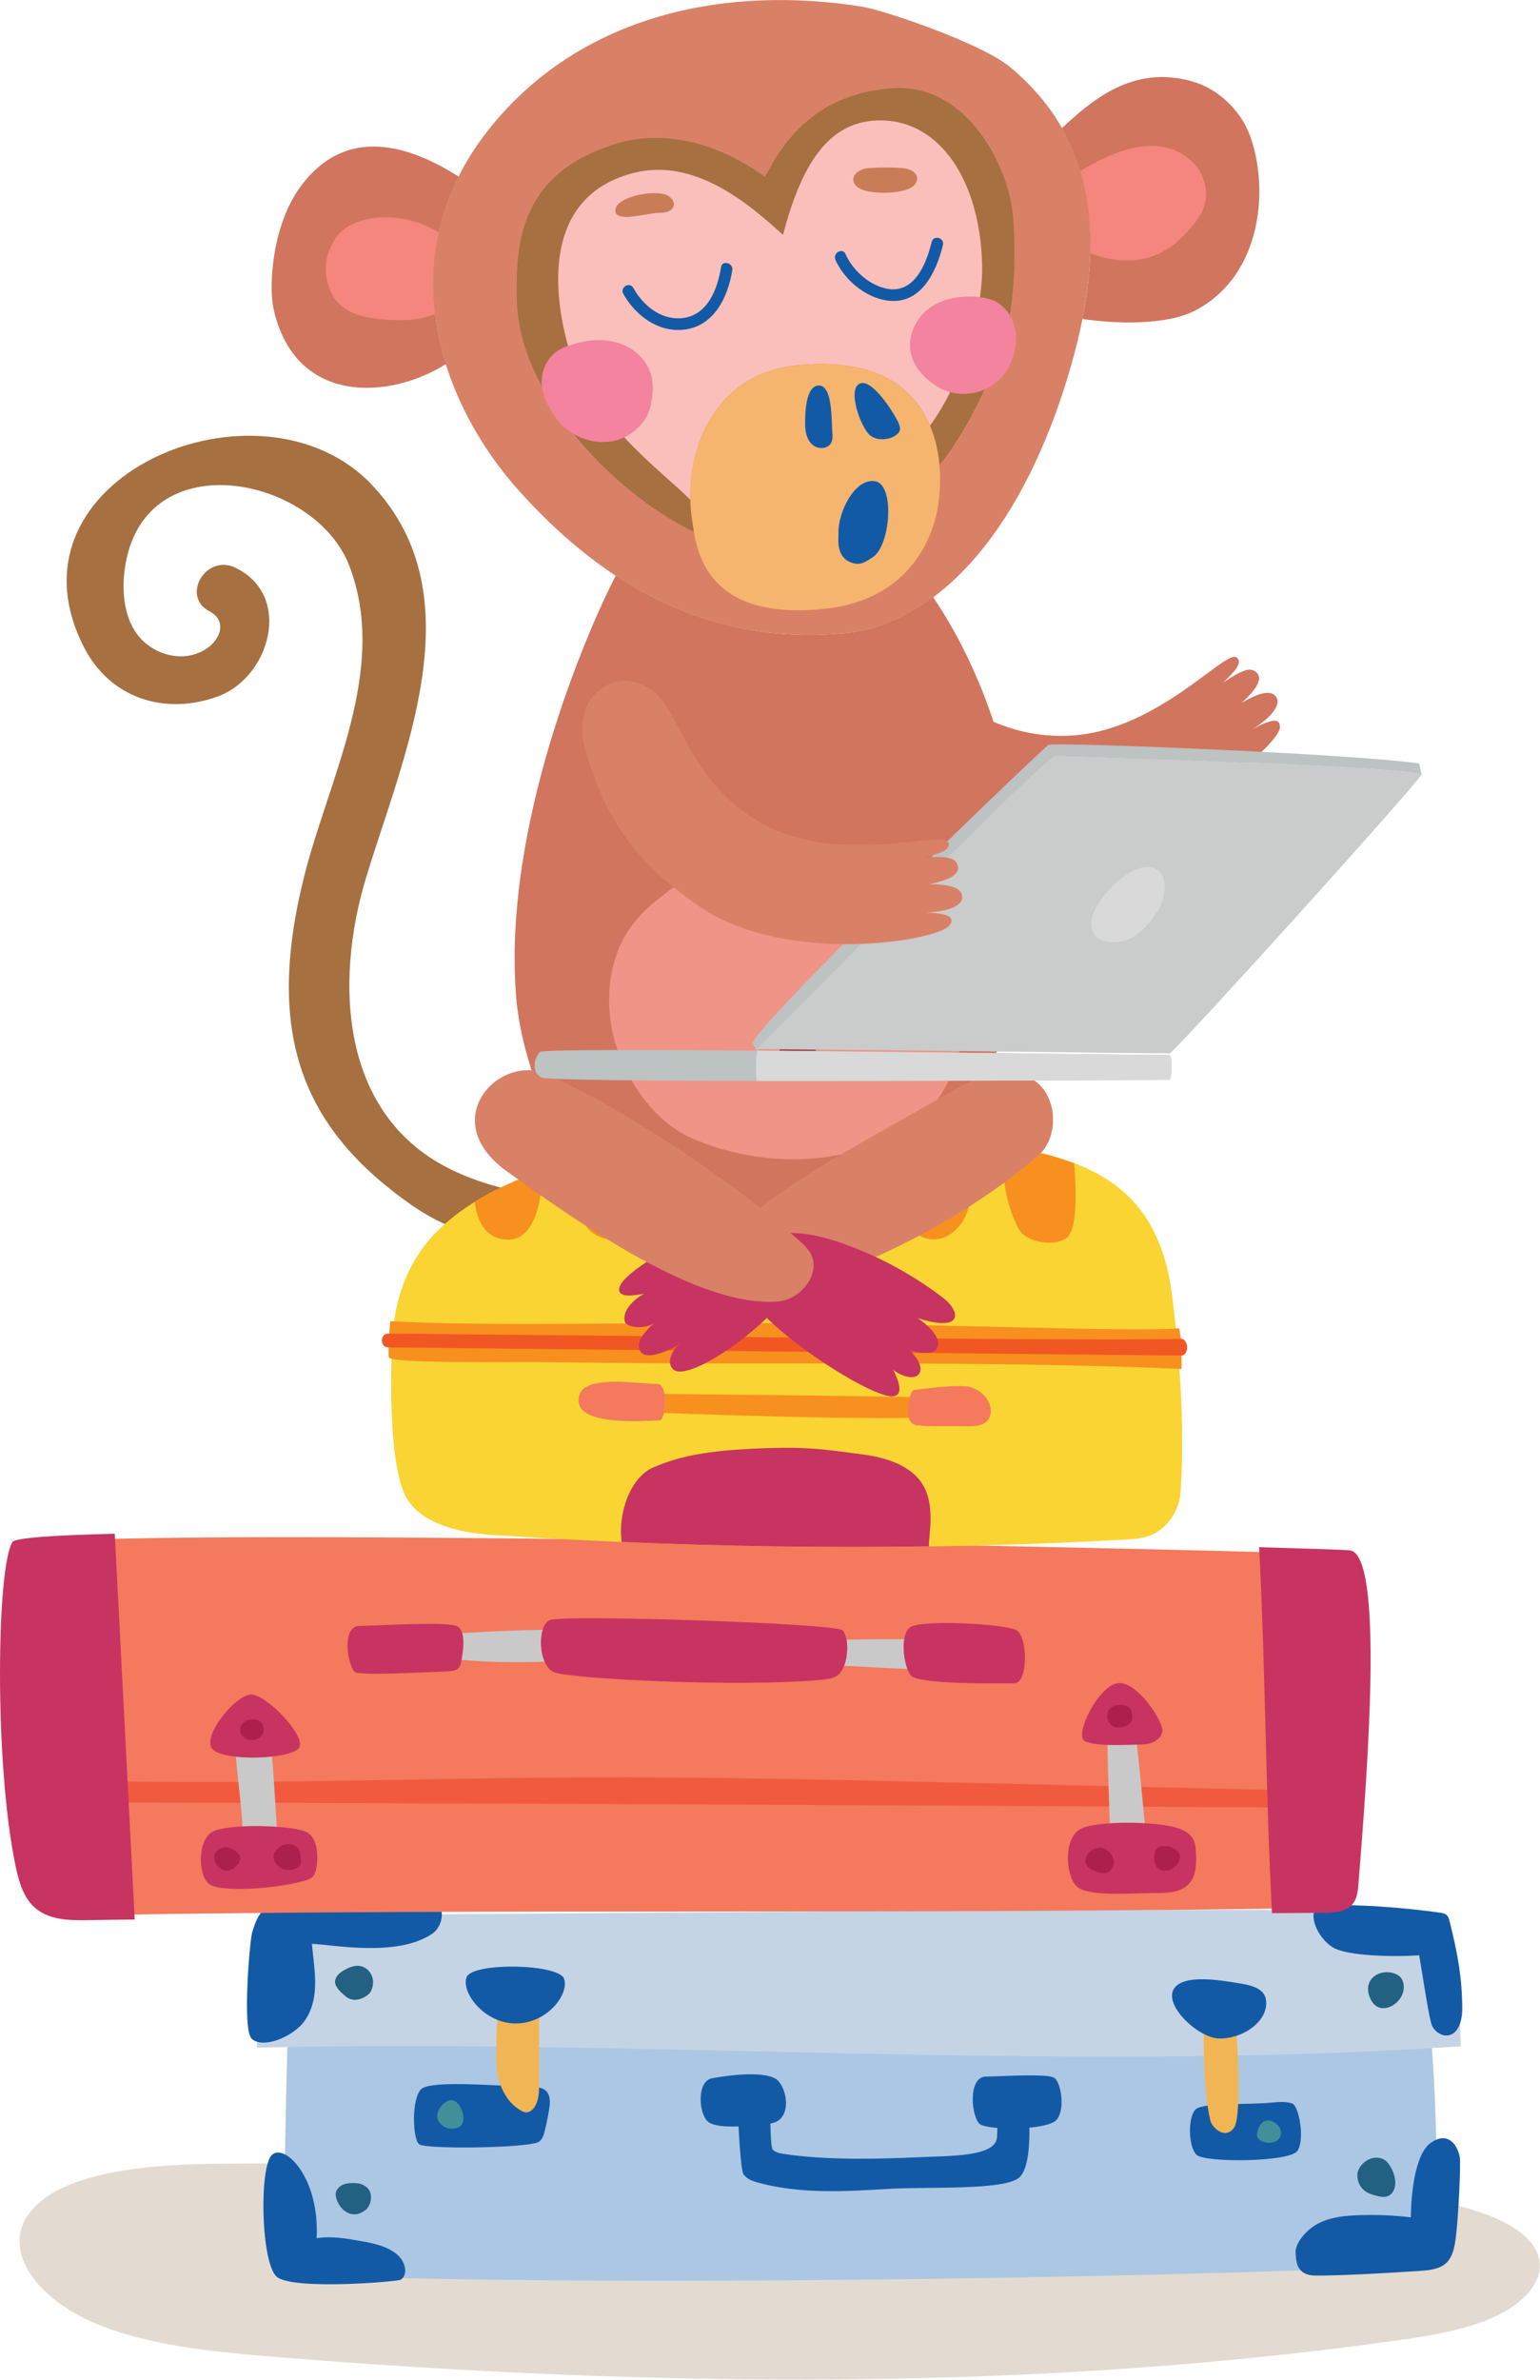 <svg xmlns="http://www.w3.org/2000/svg" width="270" height="417" viewBox="0 0 270 417" fill="none"><g clip-path="url(#clip0_2064_981)"><path d="M262.14 405.87C257.11 408.2 250.86 409.22 244.75 410.08C180.8 419.05 114.38 418.29 48.69 412.98C37.5 412.07 25.85 411 16.37 406.92C6.9 402.84 0.45 394.79 4.79 388.26C10.09 380.28 26.68 379.1 40.4 379.07C97.74 378.94 118.27 377.45 151.82 378.65C185.38 379.85 214.53 380.46 245.24 384.51C255.64 385.88 268.05 388.9 269.79 395.59C270.82 399.6 267.19 403.54 262.14 405.87Z" fill="#E3DBD1"></path><path d="M132.49 201.86C116.5 209.91 95.91 212.93 79.36 205.04C59.58 195.61 58.64 172.04 64.16 153.84C70.64 132.44 83.57 104.4 65.24 84.99C45.67 64.26 -0.54 83.62 14.73 113.41C19.3 122.33 28.85 125.39 38.14 122.04C47.38 118.71 51.41 104.28 41.23 99.45C36.09 97.01 31.66 104.48 36.75 107.12C41.84 109.77 35.7 117.34 28.16 114.28C20.97 111.36 20.94 102.32 22.46 96.78C27.69 77.79 55.53 84.07 61.27 99.19C68.18 117.39 57.57 136.46 53.27 153.78C46.41 181.36 53.1 197.76 72.08 211.08C90.35 223.9 118.39 218.87 136.96 209.52C142.08 206.94 137.58 199.28 132.48 201.85" fill="#A67041"></path><path d="M247.07 338.81C242.66 337.11 113.95 336.77 50.97 337.01C50.97 337.01 49.17 396.73 50.02 397.5C51.08 398.46 52.78 398.58 54.31 398.64C119.95 401.22 248.64 397.93 251.26 396.4C252.82 386.29 251.48 340.5 247.07 338.8" fill="#ABC7E3"></path><path d="M47.68 335.56C47.68 335.56 46.01 345.79 45.03 358.76C115.39 357.17 185.97 363.21 256.12 358.52C255.74 346.52 254.71 336.13 252.82 335.4C248.27 333.65 112.55 335.31 47.68 335.56Z" fill="#C5D4E5"></path><path d="M136.45 364.59C134.65 362.65 127.5 363.61 124.79 364.14C122.08 364.68 122.48 370.61 124.27 371.84C126.06 373.06 131.54 372.51 135.11 372.03C138.68 371.55 138.24 366.54 136.45 364.59Z" fill="#135AA6"></path><path d="M184.81 364.03C183.54 363.28 176.11 363.77 172.85 363.83C169.59 363.89 170.33 371 171.78 372.14C173.23 373.27 183.82 373.31 185.32 371.32C186.82 369.33 185.97 364.72 184.81 364.04" fill="#135AA6"></path><path d="M174.93 369.36C174.91 370.37 174.87 373.44 174.8 374.46C174.53 377.88 166.92 377.69 160.99 377.96C155.06 378.23 145.08 378.57 137.32 377.36C136.64 377.25 135.9 377.1 135.45 376.59C135.07 376.16 134.99 369.88 135.04 367.54C135.09 365.2 129.12 365.23 129.29 368.69C129.46 372.16 129.81 380.15 130.36 380.95C130.94 381.79 131.99 382.16 132.99 382.43C140.33 384.42 148.16 383.97 155.83 383.5C162.59 383.09 176.59 383.85 178.84 381.38C181.09 378.91 180.35 371.19 180.42 369.52C180.53 367.06 174.97 367.09 174.92 369.36" fill="#135AA6"></path><path d="M254.16 336.66C254.06 336.26 253.95 335.84 253.65 335.55C253.33 335.25 252.87 335.17 252.44 335.11C245.64 334.12 231.26 332.95 230.47 334.75C229.68 336.55 231.58 340.16 234.01 341.37C236.44 342.59 243.51 342.93 248.82 342.58C249.45 346.16 250.59 354.2 251.16 355.11C251.72 356.02 252.74 356.74 253.8 356.62C255.74 356.41 256.37 353.92 256.37 351.97C256.35 346.36 255.51 342.09 254.16 336.65" fill="#135AA6"></path><path d="M255.93 377.89C255.33 375.09 253.35 373.52 250.72 375.54C248.09 377.56 247.39 384.33 247.36 388.49C244.34 388.13 241.29 388 238.26 388.11C235.82 388.19 233.31 388.44 231.13 389.56C228.96 390.67 227.07 393.07 227.15 394.63C227.23 396.19 227.28 398.63 230.55 398.69C233.82 398.75 242.84 398.3 249.02 397.87C250.62 397.76 252.36 397.59 253.54 396.51C254.72 395.41 255.02 393.69 255.23 392.09C255.68 388.7 256.16 378.95 255.93 377.9" fill="#135AA6"></path><path d="M69.89 395.25C68.12 393.55 65.55 393.05 63.13 392.62C60.61 392.18 58.03 391.73 55.51 392.15C56.07 381.75 50.13 375.6 47.76 377.47C45.39 379.34 45.72 396.5 48.52 398.9C51.32 401.3 69.74 399.76 70.26 399.41C71.6 398.53 71.04 396.35 69.88 395.24" fill="#135AA6"></path><path d="M77.24 334.22C76.31 331.62 60.29 331.99 55.41 332.26C46.09 332.78 45.4 334.85 44.22 338.51C43.8 339.82 42.44 355.58 44.12 357.19C45.81 358.81 50.11 357.38 52.55 355.05C54.38 353.3 55.13 350.68 55.24 348.15C55.35 345.62 54.9 343.1 54.69 340.57C58.38 340.72 69.63 342.95 75.75 338.82C77.17 337.86 77.83 335.84 77.25 334.22" fill="#135AA6"></path><path d="M244.61 382.06C244.51 380.96 244.05 379.9 243.39 379.02C242.9 378.36 241.71 377.68 240.21 378.25C239.21 378.63 238.36 379.49 238.05 380.51C237.86 381.13 237.87 383.69 240.54 384.48C241.56 384.78 242.73 385.19 243.63 384.61C244.44 384.1 244.7 383.02 244.61 382.06Z" fill="#226181"></path><path d="M62.51 382.51C61.41 382.45 59.78 382.38 59 383.81C58.23 385.24 60.74 389.63 63.99 387.28C64.86 386.66 65.21 385.38 64.97 384.33C64.73 383.26 63.6 382.56 62.5 382.51" fill="#226181"></path><path d="M62.99 344.43C62.12 344.33 61.27 344.68 60.5 345.09C59.92 345.4 59.35 345.78 59.02 346.34C58.47 347.26 58.62 348.12 60.55 349.74C62.48 351.36 64.72 349.43 64.92 349.08C65.42 348.22 65.56 347.14 65.21 346.21C64.85 345.28 63.98 344.54 63 344.43" fill="#226181"></path><path d="M244.99 345.99C242.24 344.56 238.5 346.67 240.34 350.35C241.69 353.04 244.89 351.71 245.85 349.47C246.37 348.25 246.17 346.61 244.98 345.99" fill="#226181"></path><path d="M226.57 368.55C225.41 368.16 224.15 368.27 222.94 368.39C218.54 368.8 211.21 368.37 209.72 369.5C208.23 370.63 208.27 376.18 209.82 377.56C211.37 378.94 226.06 378.82 227.45 376.87C228.84 374.93 227.73 368.94 226.57 368.55Z" fill="#135AA6"></path><path d="M216.47 351.94C216.22 350.02 211.18 350.76 211.09 352.48C211 354.2 210.8 365.84 212.2 371.51C212.5 372.73 214.75 374.97 216.34 372.82C217.93 370.66 216.72 353.87 216.47 351.94Z" fill="#F2B553"></path><path d="M221.89 350.06C221.48 348.49 219.58 347.88 217.98 347.61C214.89 347.1 207.38 345.6 205.75 348.56C204.12 351.52 210.24 357.15 213.78 357.16C218.52 357.18 222.78 353.54 221.88 350.06" fill="#135AA6"></path><path d="M224.37 374.5C224.66 373.95 224.65 373.27 224.32 372.74C223.99 372.21 223.46 371.8 222.87 371.6C221.13 371.01 220.39 373.22 220.38 374.02C220.38 375.55 223.56 376.01 224.37 374.5Z" fill="#428F99"></path><path d="M95.68 366.28C95.06 365.73 94.15 365.68 93.32 365.66C88.23 365.53 75.63 364.38 73.87 366.01C72.11 367.64 72.32 374.78 73.49 375.69C74.66 376.59 91.96 376.36 94.3 375.34C95.09 375 95.35 374.02 95.55 373.18C95.84 371.98 96.08 370.78 96.28 369.57C96.47 368.42 96.55 367.06 95.68 366.29" fill="#135AA6"></path><path d="M94.5 351.56C94.46 349.49 87.57 349.37 87.35 351.48C87.12 353.59 86.76 361.01 87.26 363.53C87.75 366.05 89.1 368.54 91.35 369.79C91.61 369.93 91.88 370.06 92.18 370.09C92.88 370.15 93.48 369.59 93.83 368.98C94.5 367.81 94.51 366.39 94.51 365.04C94.51 360.55 94.55 353.63 94.51 351.56" fill="#F2B553"></path><path d="M98.91 346.71C97.99 344.02 82.75 343.76 81.79 346.44C80.84 349.12 84.93 354.53 90.43 354.52C95.94 354.52 99.82 349.4 98.9 346.71" fill="#135AA6"></path><path d="M78.54 368.09C76.93 368.8 76.35 370.66 76.8 371.47C77.85 373.36 79.88 373.16 80.74 372.47C81.1 372.19 81.21 371.68 81.24 371.22C81.33 369.89 80.15 367.37 78.55 368.09" fill="#428F99"></path><path d="M2.87 271.01C0.1 275.25 -0.31 308.29 3.29 325.76C3.86 328.52 4.6 331.45 6.65 333.31C9.11 335.53 12.72 335.6 15.99 335.54C87.89 334.32 159.79 335.48 231.7 334.27C233.48 334.24 235.51 334.09 236.59 332.64C237.28 331.72 237.4 330.49 237.5 329.33C239.09 309.98 241.99 273.07 235.99 272.43C229.99 271.8 5.64 266.76 2.87 271.01Z" fill="#F4795D"></path><path d="M1.41 311.55C1.53 312.97 1.66 314.37 1.8 315.74C80.7 315.92 159.59 316.27 238.48 316.77C238.55 315.85 238.61 314.91 238.67 313.97C214.68 313.41 190.68 312.86 166.69 312.3C145.33 311.81 123.96 311.32 102.58 311.41C68.84 311.55 35.01 313.1 1.41 311.54" fill="#F15A3F"></path><path d="M20.12 268.72C9.33 268.98 2.65 269.44 2.19 270.17C-0.59 274.52 -1.01 308.44 2.62 326.38C3.19 329.21 3.93 332.22 6 334.13C8.47 336.41 12.1 336.48 15.39 336.42C18.14 336.37 20.88 336.35 23.62 336.31C22.45 313.78 21.28 291.25 20.12 268.71" fill="#C73461"></path><path d="M223.01 335.2C225.74 335.16 229.61 335.17 232.34 335.13C234.13 335.1 236.17 334.94 237.26 333.45C237.96 332.5 238.08 331.24 238.17 330.05C239.77 310.18 242.69 272.29 236.65 271.63C235.75 271.53 229.95 271.34 220.76 271.08C221.89 292.46 221.87 313.81 223.01 335.19" fill="#C73461"></path><path d="M41.35 307.79C41.72 312.19 42.31 316.05 42.51 320.04C44.43 319.9 46.63 319.94 48.53 320.12C48.3 316.44 48 311.37 47.71 307.76C45.68 307.99 43.33 308.01 41.35 307.79Z" fill="#C9C9C9"></path><path d="M53.97 321.13C52.03 319.76 39.97 319.42 37.26 320.93C34.55 322.44 34.72 328.7 36.7 330.12C38.68 331.54 47.87 331.01 53.18 329.58C53.79 329.42 54.43 329.22 54.84 328.79C55.2 328.42 55.34 327.94 55.43 327.46C55.77 325.66 55.91 322.49 53.97 321.12" fill="#C73461"></path><path d="M44.14 296.89C41.43 296.73 35.26 304.25 37.25 306.45C39.24 308.66 51.05 308.24 52.42 306.24C53.78 304.23 46.85 297.05 44.14 296.89Z" fill="#C73461"></path><path d="M52.35 327.12C52.79 326.87 52.79 326.24 52.75 325.73C52.7 325 52.61 324.2 52.11 323.67C51.59 323.12 50.74 322.99 50 323.15C49.26 323.31 48.85 323.72 48.33 324.27C47.04 325.64 49.26 328.91 52.36 327.12" fill="#AD204D"></path><path d="M41.33 327.06C43.31 325.14 40.94 323.96 40.07 323.73C39.19 323.5 38.2 323.86 37.75 324.64C36.85 326.2 39.24 329.08 41.34 327.06" fill="#AD204D"></path><path d="M45.9 301.88C45.55 301.28 44.3 301.13 43.63 301.31C42.96 301.49 42.32 301.95 42.13 302.62C41.95 303.29 42.22 304.61 43.85 304.87C45.21 305.08 47.02 303.79 45.9 301.88Z" fill="#AD204D"></path><path d="M95.15 285.56C90.23 285.64 85.62 285.83 81.03 286.13C81.43 287.43 81.18 289.35 80.91 290.84C85.64 291.22 90.39 291.32 95.5 291.15C94.76 289.5 94.65 287.17 95.15 285.56Z" fill="#C9C9C9"></path><path d="M159.1 292.41C158.56 290.98 158.27 288.87 158.55 287.2C155.27 287.18 151.6 287.21 148.42 287.28C148.66 288.63 148.54 290.44 147.98 291.85C151.39 292.02 155.47 292.27 159.1 292.41Z" fill="#C9C9C9"></path><path d="M96.35 283.86C94.15 284.88 94.33 291.77 97.13 292.97C99.93 294.17 129.94 295.65 144.13 294.3C144.95 294.22 145.8 294.12 146.52 293.73C148.93 292.41 148.97 286.9 147.74 285.65C146.51 284.4 98.55 282.84 96.35 283.86Z" fill="#C73461"></path><path d="M63.06 284.86C59.64 284.9 61.1 292.4 62.3 292.98C63.5 293.57 73.17 293.05 78.6 292.82C79.24 292.79 79.96 292.73 80.39 292.26C80.68 291.94 80.78 291.51 80.86 291.09C81.25 289.03 81.67 285.94 80.26 284.98C78.85 284.02 66.47 284.83 63.05 284.87" fill="#C73461"></path><path d="M178.1 285.56C175.9 284.53 161.29 283.66 159.49 285.16C157.69 286.65 158.47 292.1 159.7 293.58C160.94 295.06 174.01 294.98 177.91 294.92C180.21 294.89 180.3 286.59 178.1 285.56Z" fill="#C73461"></path><path d="M199.21 305.67C197.92 305.67 195.99 305.77 194.16 305.71C194.2 309.14 194.47 316.06 194.57 319.51C196.46 319.32 198.68 319.32 200.69 319.47C200.29 314.86 199.84 310.26 199.33 305.67C199.29 305.67 199.25 305.67 199.21 305.67Z" fill="#C9C9C9"></path><path d="M209.69 324.73C209.65 323.72 209.58 322.66 208.93 321.82C208.45 321.2 207.7 320.77 206.92 320.45C203.82 319.16 193.19 318.89 189.76 320.29C186.33 321.69 186.77 328.66 188.79 330.52C190.8 332.39 198.68 331.66 202.48 331.67C204.37 331.67 206.44 331.62 207.88 330.56C209.72 329.21 209.78 326.81 209.69 324.73Z" fill="#C73461"></path><path d="M190.23 305.07C192.31 306.01 196.83 305.68 199.21 305.66C200.15 305.66 201.11 305.64 201.99 305.32C202.87 304.99 203.66 304.27 203.81 303.34C204.04 301.86 199.75 294.93 196.27 294.88C192.79 294.83 188.16 304.13 190.23 305.06" fill="#C73461"></path><path d="M194.86 327.48C196.23 325.45 193.96 323.78 193.11 323.73C192.26 323.67 191.28 324.04 190.68 324.93C190.46 325.25 190.29 325.65 190.29 326.04C190.27 326.89 190.95 327.34 191.56 327.64L192 327.77C192.88 328.21 194.17 328.52 194.87 327.49" fill="#AD204D"></path><path d="M206.83 324.94C206.47 323.87 204.44 322.96 203.02 323.71C202.58 323.94 202.43 324.49 202.37 324.98C202.27 325.81 202.39 327.62 204.05 327.74C206.04 327.88 207.14 325.87 206.83 324.95" fill="#AD204D"></path><path d="M198.33 299.72C197.92 298.45 195.07 298.25 194.37 299.71C193.67 301.17 194.62 303.03 196.63 302.64C198.63 302.25 198.74 301 198.33 299.72Z" fill="#AD204D"></path><path d="M205.36 226.02C204.6 220.44 202.64 214.89 198.88 210.69C192.56 203.64 182.47 201.6 173.09 200.34C147.74 196.94 121.42 196.4 97.11 204.37C89.85 206.75 82.68 209.97 77.14 215.23C71.6 220.49 69.02 227.49 68.72 235.69C68.41 243.88 68.48 255.97 70.82 261.52C73.08 266.87 80.4 268.55 86.19 268.93C123.2 271.35 160.26 271.82 197.29 269.74C198.81 269.65 200.37 269.55 201.78 268.97C204.69 267.76 206.74 264.69 206.97 261.55C208.01 247.26 206.04 230.95 205.37 226.02" fill="#FAD433"></path><path d="M157.2 208.94C157.39 210.82 157.84 212.73 158.89 214.3C159.94 215.88 161.66 217.09 163.55 217.15C166.08 217.24 168.31 215.26 169.33 212.95C170.35 210.64 170.41 208.03 170.46 205.5C170.49 203.67 170.53 201.85 170.56 200.02C166.3 199.48 162.02 199.03 157.72 198.69C157.27 202.09 156.84 205.53 157.19 208.94M120.56 199.2C120.64 202.48 120.71 205.75 120.79 209.03C120.85 211.48 121.01 214.19 122.72 215.95C124.2 217.47 126.47 217.97 128.59 217.94C134.34 217.85 134.37 204.03 133.7 198.14C129.3 198.32 124.91 198.65 120.56 199.2ZM188.33 203.82C184.44 202.34 180.24 201.42 176.06 200.78C175.5 205.37 176.2 210.1 178.1 214.32C178.38 214.94 178.69 215.55 179.15 216.05C180.56 217.55 184.68 218.5 186.95 216.94C189.22 215.38 188.52 206.24 188.32 203.83M101.35 203.08C101.35 205.72 101.05 208.37 101.33 210.99C101.61 213.5 103 217.79 109.83 217.36C111.3 217.27 113.06 216.2 113.62 214.83C115.07 211.32 114.66 204.6 114.12 200.18C109.82 200.93 105.55 201.87 101.34 203.08M138.8 198.01C139.12 200.78 139.43 203.55 139.75 206.32C140 208.52 140.27 210.78 141.29 212.75C142.31 214.72 144.25 216.37 146.47 216.39C147.39 216.39 148.35 216.27 149.17 215.86C153.06 213.92 152.57 203.22 152.13 198.32C147.69 198.08 143.24 197.96 138.81 198.01M89.22 217.18C93.57 217.13 95.08 210.78 95.03 205.08C90.91 206.53 86.88 208.31 83.19 210.6C83.51 211.89 83.97 217.24 89.22 217.18Z" fill="#F7901E"></path><path d="M206.74 232.74C198.29 233.36 170 232.12 140.33 231.86C113.23 231.62 85.07 232.44 68.41 231.48C68.41 231.48 67.93 237 68.2 237.88C69.67 238.95 90.42 238.57 97.07 238.67C137.8 239.26 169.78 238.28 207.18 239.84C207.1 236.06 207.14 234.75 206.75 232.74" fill="#F7901E"></path><path d="M162.87 270.93C162.77 268.93 164.15 263.68 161.59 259.82C159.04 255.96 153.21 255.07 151.22 254.82C145.3 254.08 142.25 253.4 133.37 253.76C124.49 254.12 119.42 254.99 114.52 257.11C110.4 258.89 108.29 265.41 109.01 270.16C126.95 270.93 144.9 271.21 162.85 270.94" fill="#C73461"></path><path d="M159.52 244.77C150.15 244.57 126.97 244.34 116.47 244.22C116.65 245.27 116.6 246.58 116.39 247.55C128.13 248 147.66 248.59 159.38 248.43C159.04 247.35 159.2 245.83 159.52 244.77Z" fill="#F7901E"></path><path d="M115.27 242.48C113.33 242.48 108.77 241.85 105.82 242.18C102.81 242.52 101.52 243.4 101.43 245.26C101.19 250.17 114.49 248.78 115.61 248.88C116.73 248.98 117.22 242.47 115.27 242.48Z" fill="#F4795D"></path><path d="M170.14 243.03C168.16 242.45 161.02 243.42 160.2 243.57C159.38 243.72 158.15 249.43 160.71 249.71C163.27 249.99 166.61 249.83 169.56 249.89C170.89 249.91 172.43 249.84 173.22 248.78C173.5 248.41 173.65 247.95 173.69 247.49C173.89 245.44 172.12 243.62 170.14 243.04" fill="#F4795D"></path><path d="M206.99 234.57C193.65 235.06 69.32 233.62 67.97 233.66C66.61 233.71 66.64 236.01 67.97 236.06C69.3 236.11 205.66 237.5 207.1 237.5C208.54 237.5 208.44 234.51 206.99 234.56" fill="#F15722"></path><path d="M224.39 127.49C224.61 125.02 221.2 126.95 219.61 127.74C222.34 126.1 224.6 123.75 223.85 122.29C223.03 120.67 220.59 121.42 217.65 123.17C219.24 121.75 222.07 118.96 220.03 117.61C218.99 116.92 217.7 117.47 214.46 119.57C216.01 118.09 218 116.24 216.86 115.22C215 113.55 203.1 127.95 187.89 128.87C175.4 129.62 167.99 122.72 161.9 119.69C152.92 115.24 144.92 125.66 154.23 134.04C161.57 140.64 169.01 145.97 185.05 147.04C203.25 148.25 224.09 131 224.4 127.5" fill="#D1755E"></path><path d="M177.09 11.75C171.99 7.51 154.81 1.75 151.21 1.18C127.46 -2.61 103.24 2.49 87.42 20.6C66.88 44.12 77.44 71.16 91.36 86.4C101.03 96.98 119.45 113.75 148.16 110.93C164.08 109.37 178.44 93.76 186.73 67.56C193.29 46.81 194.5 26.22 177.09 11.75Z" fill="#D98166"></path><path d="M219.01 23.42C217.37 19.2 213.5 15.56 209.15 14.3C198.76 11.28 191.62 17.41 186.16 22.46C191.82 32.37 192.16 43.91 189.78 55.89C195.76 56.76 204.48 56.99 209.41 54.47C221.53 48.27 222.54 32.48 219.02 23.42" fill="#D1755E"></path><path d="M210.23 29.83C208.95 27.81 206.8 26.41 204.47 25.86C200.93 25.03 197.21 26.08 193.9 27.57C192.35 28.27 190.86 29.06 189.41 29.94C190.79 34.52 191.31 39.35 191.16 44.34C195.24 45.99 199.84 46.22 203.69 44.19C205.83 43.07 207.6 41.36 209.13 39.49C209.84 38.63 210.51 37.72 210.93 36.68C211.84 34.47 211.51 31.83 210.23 29.81" fill="#F4867E"></path><path d="M80.42 30.94C73.65 26.68 61.48 20.87 52.76 32.6C47.55 39.6 47.15 50.41 47.94 54.02C51.64 70.95 68.11 70.1 78.18 63.79C74.97 53.56 74.81 42.11 80.43 30.93" fill="#D1755E"></path><path d="M76.91 40.72C70.09 36.52 61.91 37.79 59.23 41.22C57.49 43.45 56.38 46.71 57.67 50.31C59.06 54.17 62.33 56.22 70.92 56.08C73 56.05 74.65 55.63 76.26 55.03C75.69 50.37 75.83 45.55 76.91 40.71" fill="#F4867E"></path><path d="M177.54 37.34C176.78 29.51 169.82 14.63 156.57 15.46C143.32 16.3 137.4 24.53 134.15 30.99C122.44 22.55 112.58 23.94 109.23 24.85C90.7 29.85 90.44 43.18 90.62 52.57C90.94 68.9 107.27 86.21 121.67 93.19C121.55 92.44 121.47 91.8 121.39 91.32C119.62 80.7 124.07 65.24 140.48 63.93C156.89 62.62 161.25 70.63 162.95 74.36C164 76.66 164.51 79.13 164.71 81.49C169.91 75.09 174.14 65.25 175.55 61.29C178.1 54.14 178.14 43.45 177.55 37.35" fill="#A67041"></path><path d="M140.47 63.93C156.88 62.62 161.24 70.63 162.94 74.35C162.97 74.43 163 74.51 163.03 74.59C168.52 67.26 172.42 54.64 172.19 46.29C171.78 31.5 164.8 21.44 154.88 21.1C144.96 20.75 140.33 29.54 137.28 41.16C131.59 35.98 121.98 27.58 111.2 30.27C97.23 33.76 96.29 47.19 99.2 59.13C102.61 73.11 115.76 82.24 121.05 87.59C120.78 77.41 125.9 65.08 140.48 63.92" fill="#FABFBA"></path><path d="M162.94 74.35C161.25 70.63 156.88 62.61 140.47 63.93C124.06 65.24 119.61 80.7 121.38 91.32C122 95.06 122.69 109.12 144.86 106.63C161.22 104.79 163.95 91.55 164.38 89.09C165.01 85.48 165.27 79.5 162.93 74.36" fill="#F5B56E"></path><path d="M153.44 84.32C149.93 83.69 146.86 89.7 147.01 93.51C147.04 94.26 146.36 98.02 149.88 98.74C151.05 98.98 152.03 98.27 153.03 97.62C156.12 95.58 156.95 84.95 153.44 84.32Z" fill="#135AA6"></path><path d="M109.28 51.48C111.38 55.26 115.37 58.26 119.88 57.76C125.2 57.17 127.62 52.08 128.39 47.35C128.6 46.06 126.63 45.51 126.42 46.8C125.77 50.76 123.99 55.47 119.31 55.76C115.7 55.98 112.69 53.42 111.04 50.45C110.4 49.3 108.64 50.33 109.28 51.48Z" fill="#135AA6"></path><path d="M146.47 45.53C148.03 49.03 151.74 52.15 155.59 52.66C161.44 53.45 164.15 47.7 165.32 42.93C165.63 41.65 163.66 41.11 163.35 42.39C162.34 46.52 160.07 51.93 154.88 50.44C152.02 49.62 149.44 47.2 148.24 44.51C147.71 43.31 145.94 44.35 146.48 45.54" fill="#135AA6"></path><path d="M108.13 60.01C105.37 59.23 102.38 59.62 99.68 60.57C99.02 60.8 98.37 61.07 97.79 61.45C95.88 62.68 94.84 65.05 94.97 67.32C95.1 69.59 96.64 72.37 98.14 74.09C101.23 77.62 108.62 79.62 112.96 73.63C113.74 72.56 114.1 71.25 114.28 69.94C114.49 68.51 114.54 67.02 114.14 65.63C113.36 62.87 110.89 60.78 108.13 60" fill="#F3839E"></path><path d="M178.05 58.03C177.72 55.84 176.42 53.76 174.44 52.76C172.09 51.58 165.05 51.16 161.56 55.28C158.86 58.46 158.14 63.66 164.07 67.57C168.42 70.44 174.43 68.86 176.78 64.43C177.82 62.48 178.38 60.22 178.05 58.03Z" fill="#F3839E"></path><path d="M143.62 67.54C141.23 67.48 141.11 72.53 141.17 74.59C141.2 75.81 141.52 77.11 142.44 77.92C143.36 78.72 145.01 78.73 145.66 77.7C146.04 77.09 145.99 76.31 145.92 75.59C145.75 73.7 146.01 67.62 143.62 67.55" fill="#135AA6"></path><path d="M157.47 73.96C156.54 72.02 152.7 66.04 150.62 67.27C148.54 68.51 151.05 75.21 152.64 76.35C153.23 76.77 153.94 76.96 154.66 76.96C155.6 76.96 156.56 76.71 157.27 76.09C157.49 75.9 157.68 75.68 157.76 75.4C157.9 74.92 157.68 74.41 157.46 73.96" fill="#135AA6"></path><path d="M159.04 29.6C157.45 29.19 152.55 29.36 151.74 29.53C150.72 29.75 149.6 30.44 149.61 31.48C149.61 32.72 151.11 33.32 152.33 33.55C155.1 34.07 161.01 33.84 160.78 31.14C160.71 30.3 159.86 29.81 159.04 29.6Z" fill="#C97D57"></path><path d="M116.34 33.99C113.46 33.37 107.85 34.71 107.89 36.91C107.93 39.11 113.26 37.33 115.58 37.29C116.49 37.28 117.58 37.15 118.01 36.34C118.54 35.34 117.46 34.23 116.35 33.99" fill="#C97D57"></path><path d="M148.16 110.93C131.31 112.58 118.03 107.48 107.95 100.85C102.84 110.77 88.09 144.8 90.49 174.64C91.34 185.24 96.9 200.07 103.16 204.36C113.2 211.23 125.07 214.77 137.2 213.84C162.43 211.9 169.96 194.54 174.67 184.5C177.92 177.58 179.02 163.64 179.02 156C179.02 131.92 169.47 113.14 163.59 104.63C158.74 108.23 153.54 110.4 148.16 110.93Z" fill="#D1755E"></path><path d="M163.11 159.42C159.41 155.53 154.57 153.54 149.83 151.76C143.12 149.22 135.94 146.89 129.12 149C125.4 150.15 122.07 152.57 118.8 154.95C115.63 157.26 112.39 159.64 110.12 163.1C106.25 169 105.88 177.44 108.38 184.27C110.88 191.1 115.62 197.05 121.68 199.6C139.08 206.91 157.87 201.96 164.47 192.52C171.07 183.08 170.85 167.58 163.09 159.43" fill="#F09487"></path><path d="M138.78 181.68C137.83 181.92 136.54 182.69 136.63 184.6C136.72 186.51 137.51 187.79 139.06 187.76C140.04 187.74 143.56 185.39 142.98 183.22C142.4 181.05 139.74 181.44 138.79 181.68" fill="#AC4D50"></path><path d="M139.65 224.29C140.82 221.79 143.08 215.64 139.37 213.48C132.85 209.67 108.19 222.01 108.55 226.02C108.68 227.47 111.47 226.91 112.91 226.69C111.18 227.57 108.99 229.71 109.56 231.57C109.89 232.66 113.3 232.96 114.74 231.71C113.6 232.88 111.2 234.94 112.27 236.77C113.34 238.59 118 236.29 119.28 235.36C117.91 236.55 116.74 238.54 117.97 239.87C120.53 242.64 136.26 231.53 139.65 224.28" fill="#C73461"></path><path d="M167.44 190.87C147.21 202.51 128.04 212.11 128.45 218.92C128.66 222.36 131.53 225.23 134.88 226.05C138.23 226.87 163.45 218.52 182.05 202.44C187.95 197.34 184.01 181.34 167.44 190.87Z" fill="#D98166"></path><path d="M165.46 227.48C160.06 223.32 153.98 220.04 147.54 217.79C143.12 216.25 138.18 215.21 133.81 216.89C131.53 217.77 127.74 221.39 130.59 226.32C134.72 233.48 152.97 245.06 156.59 244.64C158.55 244.41 157.47 241.77 156.61 239.97C157.41 240.76 160.22 242.08 161.16 240.66C162.1 239.24 159.99 237.08 159.48 236.54C160.99 237.12 163.86 237.47 164.4 236C165.08 234.15 162.23 231.85 160.88 230.93C162.41 231.48 167.49 232.85 167.44 230.39C167.42 229.37 166.27 228.1 165.46 227.48Z" fill="#C73461"></path><path d="M88.83 205.2C101.65 214.4 122.62 229.2 136.44 228.02C140.43 227.68 144.06 223.06 142.09 219.57C141.63 218.75 140.92 218.1 140.23 217.46C127.31 205.81 107.1 193.1 95.8 188.18C87.48 184.56 76.41 196.29 88.84 205.2" fill="#D98166"></path><path d="M132.75 184.08C132.75 184.08 183.3 132.5 184.86 132.39C185.79 132.33 247.78 134.36 249.16 135.71C249.19 135.7 249.22 135.69 249.24 135.67C249.13 135.19 248.94 134.45 248.83 133.78C236.83 132.01 184.89 130.01 183.85 130.49C183.01 130.88 134.74 177.26 131.93 182.67C132.17 183.15 132.42 183.63 132.66 184.11C132.66 184.11 132.73 184.08 132.75 184.08Z" fill="#BDC2C2"></path><path d="M184.86 132.39C183.29 132.5 132.75 183.79 132.75 183.79C163.84 184.03 202.93 184.6 204.9 184.54C204.95 184.54 204.99 184.61 205.03 184.65C209.04 180.99 246.59 139.42 249.21 135.76C250.22 134.42 185.81 132.31 184.86 132.38" fill="#C9CCCB"></path><path d="M204.89 184.84C201.62 184.93 95.49 183.29 94.64 184.31C93.48 185.69 93.25 187.88 94.91 188.78C96.57 189.68 170.16 189.37 204.96 189.21C205.49 189.26 205.64 184.89 204.9 184.84" fill="#BDC2C2"></path><path d="M204.89 184.84C202.92 184.9 163.83 184.33 132.74 184.08C132.53 185.54 132.49 187.66 132.64 189.38C156.53 189.42 186.31 189.29 204.95 189.21C205.48 189.3 205.71 184.67 204.89 184.84Z" fill="#DAD9D9"></path><path d="M201.99 152C198.22 150.93 191.09 158.2 191.32 161.98C191.55 165.76 196.21 165.34 198.01 164.5C200.19 163.47 201.56 161.62 202.97 159.67C203.75 158.59 205.76 153.08 201.99 152.01" fill="#DAD9D9"></path><path d="M166.51 162.07C167.96 160.06 164.04 159.98 162.27 159.85C165.45 159.83 168.59 158.95 168.7 157.31C168.82 155.5 166.34 154.9 162.92 154.91C165.01 154.49 168.86 153.54 167.8 151.33C167.26 150.21 165.87 150.03 162 150.19C164.08 149.7 166.74 149.13 166.28 147.67C165.53 145.29 147.95 151.63 134.4 144.67C123.27 138.96 120.41 129.25 116.7 123.54C111.23 115.13 99.04 120.04 102.79 131.99C105.74 141.41 109.44 149.79 122.7 158.87C137.75 169.18 164.47 164.94 166.52 162.08" fill="#D98166"></path></g><defs><clipPath id="clip0_2064_981"><rect width="269.96" height="416.92" fill="white"></rect></clipPath></defs></svg>